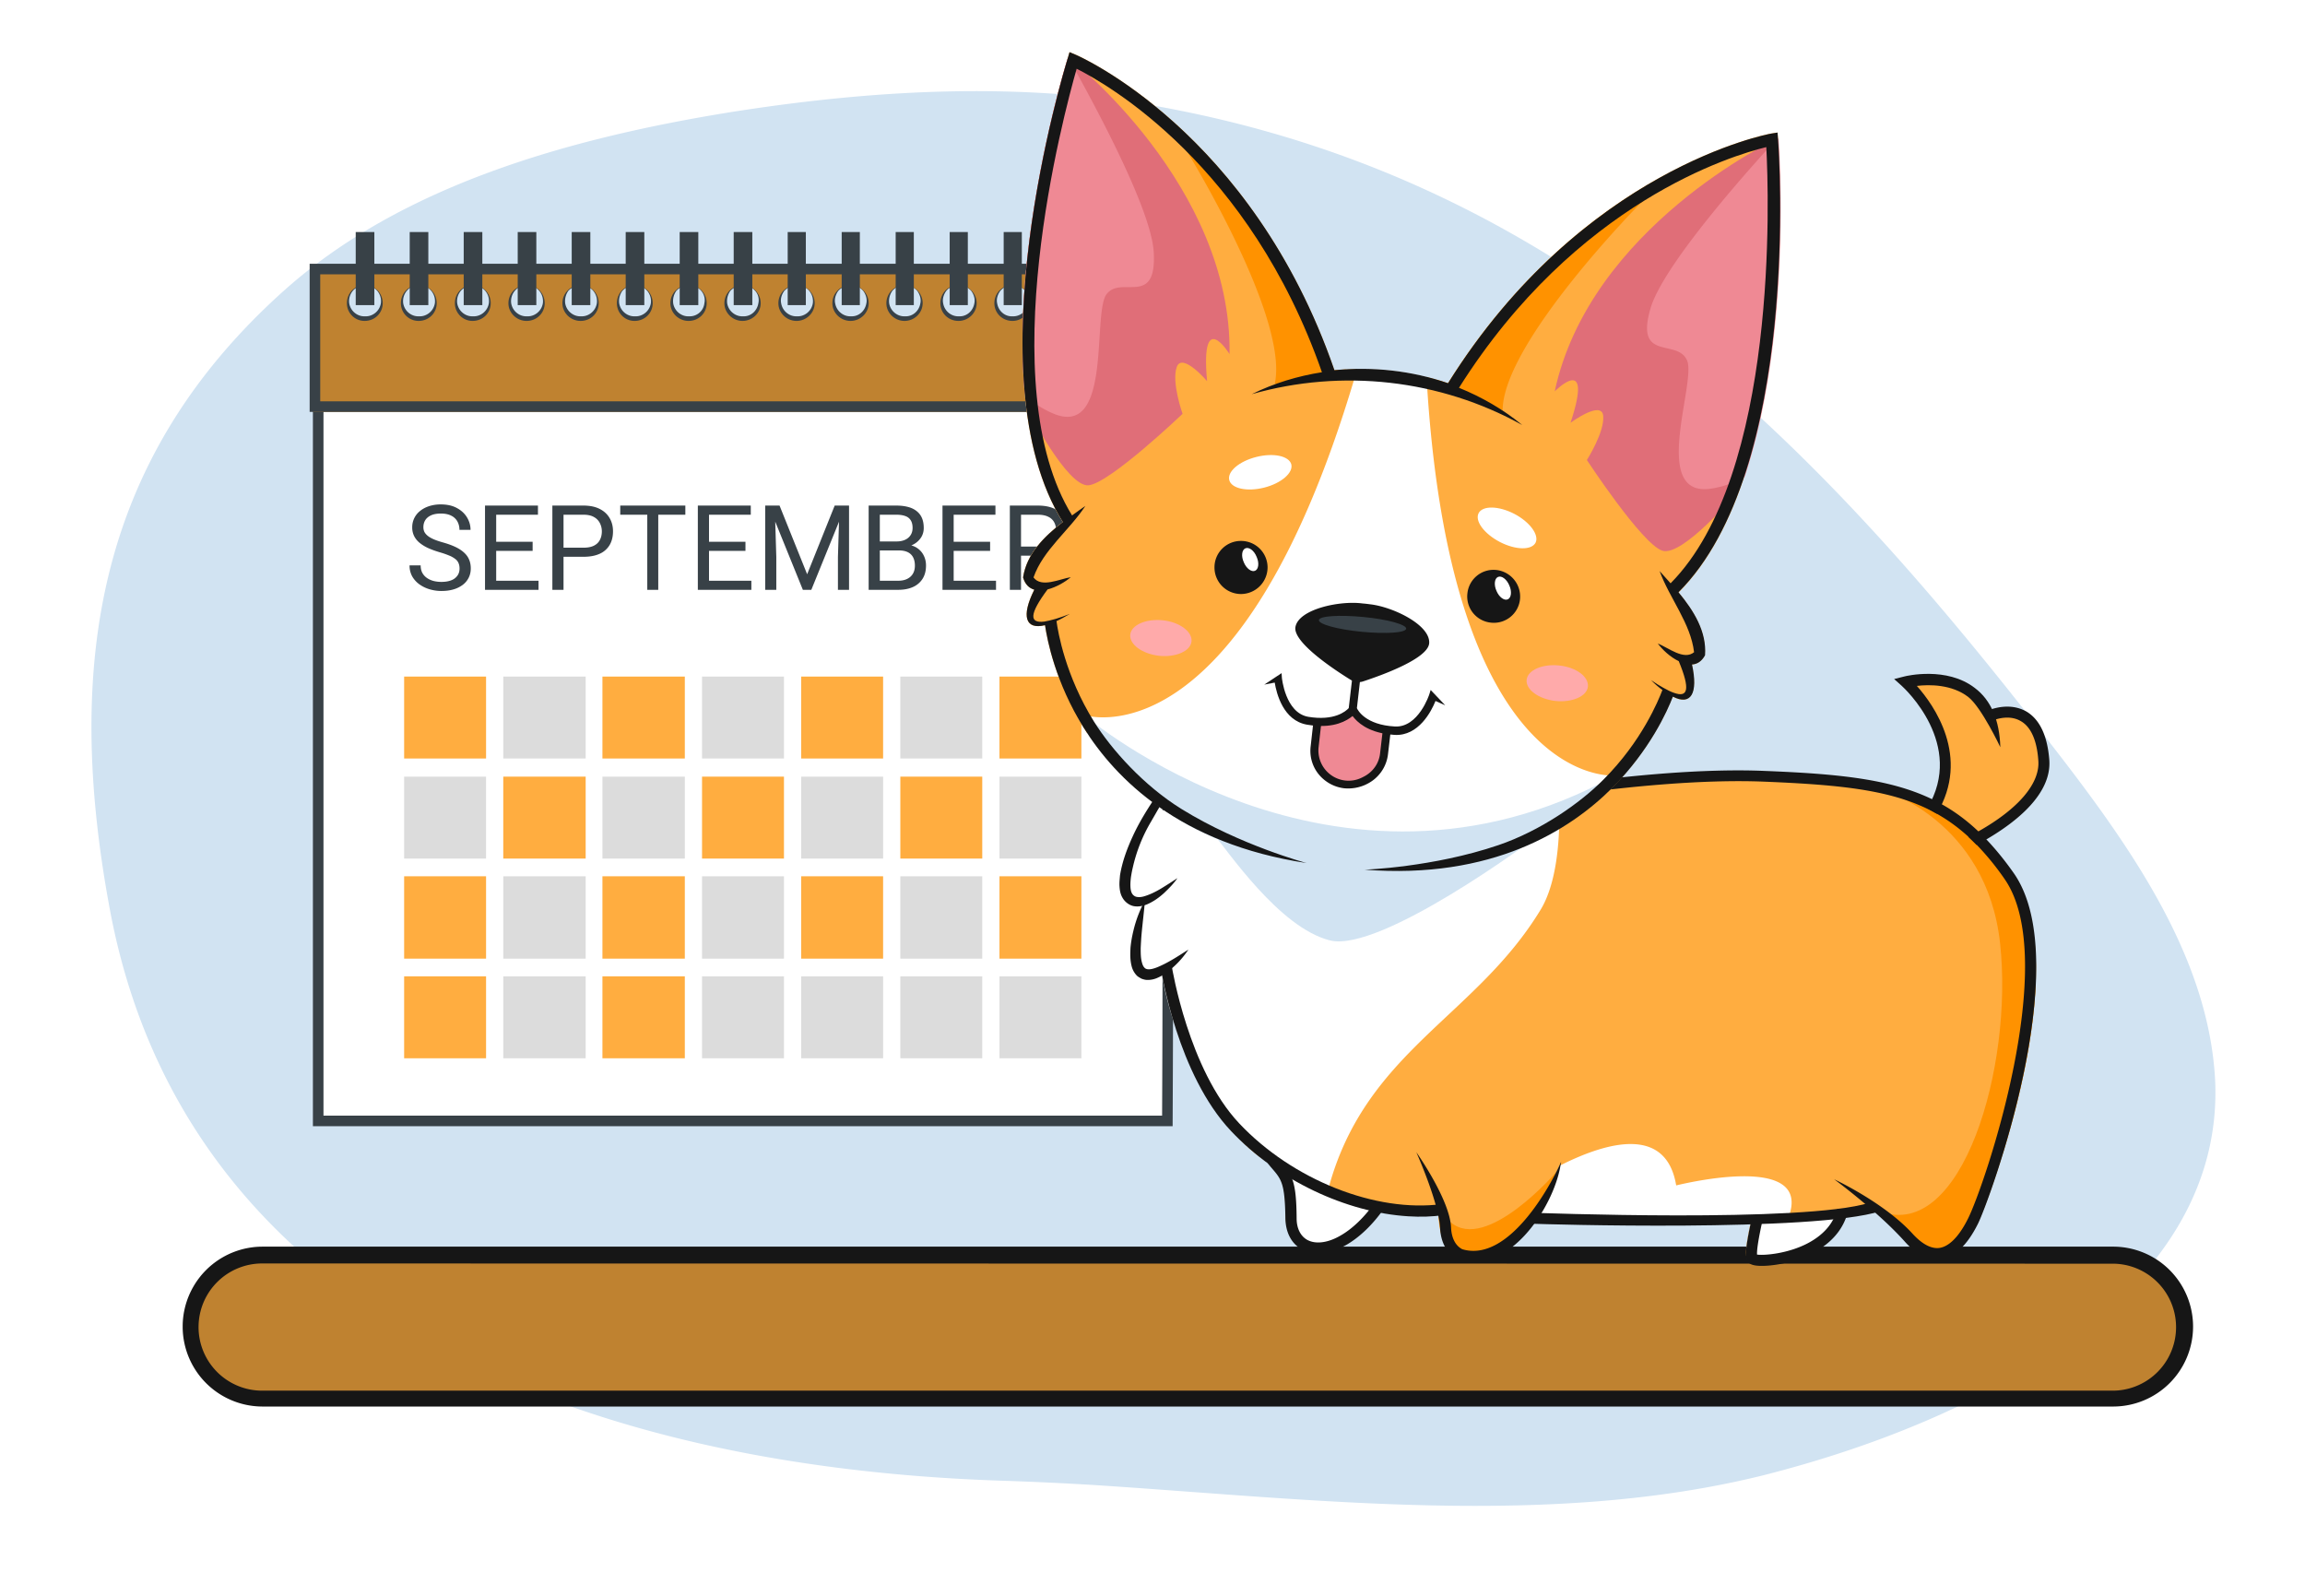 <svg xmlns="http://www.w3.org/2000/svg" width="221" height="153" fill="none"><g filter="url(#a)"><path fill="#D1E3F2" d="M105.053 142.39a315.14 315.14 0 0 0-9.306-.434c-39.92-1.375-77.974-15.888-85.218-54.782C6.12 63.5 9.39 43.814 27.27 27.826c11.183-9.984 27.102-14.541 42.776-17.073 14.205-2.243 28.98-3.039 43.104-.145 36.899 7.38 60.458 31.272 82.01 58.835 8.164 10.418 16.572 21.559 17.225 34.147.898 20.039-21.614 32.361-43.329 37.859-20.409 5.065-42.94 2.316-64.002.941Z"/></g><g clip-path="url(#b)"><path fill="#BF8230" d="M18.408 127.17a6.681 6.681 0 0 1 6.682-6.681h177.559a6.68 6.68 0 0 1 6.681 6.681 6.681 6.681 0 0 1-6.681 6.682H25.089a6.681 6.681 0 0 1-6.68-6.682Z"/><path fill="#161616" fill-rule="evenodd" d="M210.268 127.19a7.665 7.665 0 0 1-7.665 7.665H25.179a7.665 7.665 0 0 1 0-15.33h177.424a7.665 7.665 0 0 1 7.665 7.665Zm-191.232.046a6.098 6.098 0 0 0 6.098 6.097H202.66a6.088 6.088 0 0 0 .001-12.174l-177.525-.021a6.098 6.098 0 0 0-6.099 6.098Z" clip-rule="evenodd"/><path fill="#fff" stroke="#384147" stroke-width="1.014" d="M111.968 26.012V92.403c0 3.346-.011 7.24-.022 10.297-.006 1.528-.011 2.847-.016 3.784l-.004.987H30.508V26.012h81.46Zm-6.739 3.063c0 1.226.995 2.203 2.248 2.203a2.203 2.203 0 0 0 2.203-2.203c0-1.254-.977-2.248-2.203-2.248a2.222 2.222 0 0 0-2.248 2.248Zm-5.177 0c0 1.226.995 2.203 2.248 2.203a2.203 2.203 0 0 0 2.203-2.203c0-1.254-.977-2.248-2.203-2.248a2.222 2.222 0 0 0-2.248 2.248Zm-5.177 0c0 1.226.995 2.203 2.248 2.203a2.202 2.202 0 0 0 2.203-2.203c0-1.254-.977-2.248-2.203-2.248a2.222 2.222 0 0 0-2.248 2.248Zm-5.177 0c0 1.226.995 2.203 2.248 2.203a2.202 2.202 0 0 0 2.203-2.203c0-1.254-.977-2.248-2.203-2.248a2.222 2.222 0 0 0-2.248 2.248Zm-5.177 0c0 1.226.995 2.203 2.248 2.203a2.202 2.202 0 0 0 2.203-2.203c0-1.254-.977-2.248-2.203-2.248a2.222 2.222 0 0 0-2.248 2.248Zm-5.177 0c0 1.226.995 2.203 2.248 2.203 1.2 0 2.248-.969 2.248-2.203a2.25 2.25 0 0 0-2.248-2.248 2.222 2.222 0 0 0-2.248 2.248Zm-5.177 0c0 1.226.995 2.203 2.248 2.203 1.2 0 2.248-.969 2.248-2.203a2.25 2.25 0 0 0-2.248-2.248 2.222 2.222 0 0 0-2.248 2.248Zm-5.177 0c0 1.234 1.048 2.203 2.248 2.203a2.202 2.202 0 0 0 2.203-2.203c0-1.254-.977-2.248-2.203-2.248a2.25 2.25 0 0 0-2.248 2.248Zm-5.177 0c0 1.226.995 2.203 2.248 2.203 1.2 0 2.248-.969 2.248-2.203a2.25 2.25 0 0 0-2.248-2.248 2.222 2.222 0 0 0-2.248 2.248Zm-5.177 0c0 1.234 1.048 2.203 2.248 2.203 1.2 0 2.248-.969 2.248-2.203a2.25 2.25 0 0 0-2.248-2.248 2.25 2.25 0 0 0-2.248 2.248Zm-5.177 0c0 1.234 1.048 2.203 2.248 2.203 1.2 0 2.248-.969 2.248-2.203a2.25 2.25 0 0 0-2.248-2.248 2.25 2.25 0 0 0-2.248 2.248Zm-5.177 0c0 1.234 1.048 2.203 2.248 2.203 1.2 0 2.248-.969 2.248-2.203a2.25 2.25 0 0 0-2.248-2.248 2.25 2.25 0 0 0-2.248 2.248Zm-5.176 0c0 1.234 1.047 2.203 2.247 2.203s2.248-.969 2.248-2.203a2.25 2.25 0 0 0-2.248-2.248 2.25 2.25 0 0 0-2.247 2.248Zm-5.177 0c0 1.234 1.047 2.203 2.247 2.203 1.254 0 2.248-.977 2.248-2.203a2.222 2.222 0 0 0-2.248-2.248 2.25 2.25 0 0 0-2.247 2.248Zm-5.133 0c0 1.217.986 2.203 2.203 2.203 1.254 0 2.248-.977 2.248-2.203A2.222 2.222 0 0 0 35 26.827c-1.226 0-2.203.994-2.203 2.248Z"/><path fill="#384147" fill-rule="evenodd" d="M107.432 27.334c.937 0 1.83.67 1.964 1.74.089.491-.09 1.072-.447 1.473-.357.447-.937.67-1.517.67-.536 0-1.116-.223-1.473-.67-.357-.401-.535-.982-.446-1.473.089-1.07 1.026-1.74 1.919-1.74Zm0 0c-.446 0-.893.223-1.16.535-.268.358-.402.804-.313 1.206.134.803.848 1.294 1.473 1.25.669.044 1.384-.447 1.517-1.25.09-.402-.044-.848-.312-1.206a1.61 1.61 0 0 0-1.205-.535ZM102.3 27.334c.892 0 1.785.67 1.919 1.74.045.491-.089 1.072-.446 1.473-.357.447-.938.67-1.518.67-.535 0-1.115-.223-1.472-.67-.358-.401-.536-.982-.447-1.473a1.97 1.97 0 0 1 1.964-1.74Zm0 0a1.61 1.61 0 0 0-1.205.535c-.268.358-.402.804-.312 1.206.133.803.847 1.294 1.472 1.25.67.044 1.384-.447 1.518-1.25.089-.402-.045-.848-.313-1.206a1.586 1.586 0 0 0-1.16-.535ZM97.123 27.334c.893 0 1.785.67 1.92 1.74.088.491-.09 1.072-.447 1.473-.357.447-.937.67-1.517.67-.536 0-1.116-.223-1.473-.67-.357-.401-.536-.982-.447-1.473a1.969 1.969 0 0 1 1.964-1.74Zm0 0c-.49 0-.937.223-1.205.535-.268.358-.402.804-.312 1.206.134.803.803 1.294 1.473 1.25.669.044 1.383-.447 1.517-1.25.09-.402-.045-.848-.313-1.206a1.586 1.586 0 0 0-1.16-.535ZM91.902 27.334c.937 0 1.83.67 1.963 1.74.09.491-.089 1.072-.446 1.473-.357.447-.937.67-1.473.67-.58 0-1.16-.223-1.517-.67-.357-.401-.536-.982-.446-1.473a1.959 1.959 0 0 1 1.919-1.74Zm0 0c-.447 0-.893.223-1.16.535-.268.358-.402.804-.313 1.206.134.803.848 1.294 1.517 1.25.67.044 1.34-.447 1.473-1.25.09-.402-.044-.848-.312-1.206a1.609 1.609 0 0 0-1.205-.535ZM86.77 27.334c.892 0 1.785.67 1.919 1.74.09.491-.09 1.072-.446 1.473-.358.447-.938.67-1.473.67-.58 0-1.16-.223-1.518-.67-.357-.401-.49-.982-.446-1.473a1.969 1.969 0 0 1 1.964-1.74Zm0 0c-.491 0-.937.223-1.205.535a1.705 1.705 0 0 0-.313 1.206c.134.803.848 1.294 1.518 1.25.67.044 1.339-.447 1.473-1.25.089-.402-.045-.848-.313-1.206a1.586 1.586 0 0 0-1.16-.535ZM81.592 27.334c.892 0 1.83.67 1.919 1.74.09.491-.09 1.072-.446 1.473-.357.447-.938.67-1.473.67-.58 0-1.16-.223-1.517-.67-.358-.401-.536-.982-.447-1.473a1.969 1.969 0 0 1 1.964-1.74Zm0 0c-.491 0-.893.223-1.205.535-.268.358-.402.804-.313 1.206.134.803.849 1.294 1.518 1.25.67.044 1.339-.447 1.473-1.25.089-.402-.045-.848-.313-1.206a1.585 1.585 0 0 0-1.16-.535ZM76.415 27.334c.893 0 1.83.67 1.92 1.74.088.491-.09 1.072-.447 1.473-.357.447-.937.67-1.473.67-.58 0-1.16-.223-1.517-.67-.357-.401-.536-.982-.447-1.473.134-1.07 1.072-1.74 1.964-1.74Zm0 0c-.446 0-.892.223-1.205.535-.268.358-.401.804-.312 1.206.134.803.848 1.294 1.517 1.25.67.044 1.384-.447 1.517-1.25a1.548 1.548 0 0 0-.356-1.206 1.586 1.586 0 0 0-1.16-.535ZM71.239 27.334c.892 0 1.83.67 1.919 1.74.089.491-.09 1.072-.447 1.473-.357.447-.937.67-1.472.67-.58 0-1.16-.223-1.518-.67-.357-.401-.49-.982-.446-1.473.134-1.07 1.071-1.74 1.964-1.74Zm0 0c-.447 0-.893.223-1.205.535a1.705 1.705 0 0 0-.313 1.206c.134.803.848 1.294 1.518 1.25.669.044 1.338-.447 1.472-1.25.09-.402 0-.848-.312-1.206a1.586 1.586 0 0 0-1.16-.535ZM66.062 27.334c.892 0 1.83.67 1.919 1.74.09.491-.09 1.072-.446 1.473-.358.447-.938.67-1.473.67-.58 0-1.16-.223-1.518-.67-.357-.401-.49-.982-.446-1.473.134-1.07 1.071-1.74 1.964-1.74Zm0 0c-.447 0-.893.223-1.205.535a1.705 1.705 0 0 0-.313 1.206c.134.803.848 1.294 1.518 1.25a1.407 1.407 0 0 0 1.473-1.25c.089-.402 0-.848-.313-1.206a1.586 1.586 0 0 0-1.16-.535ZM60.884 27.334c.893 0 1.83.67 1.964 1.74.044.491-.09 1.072-.491 1.473-.357.447-.893.67-1.473.67-.58 0-1.116-.223-1.517-.67-.357-.401-.491-.982-.447-1.473.134-1.07 1.072-1.74 1.964-1.74Zm0 0c-.446 0-.892.223-1.205.535a1.705 1.705 0 0 0-.312 1.206c.134.803.848 1.294 1.517 1.25.67.044 1.384-.447 1.517-1.25a1.548 1.548 0 0 0-.357-1.206 1.585 1.585 0 0 0-1.16-.535ZM55.707 27.334c.893 0 1.83.67 1.964 1.74.045.491-.09 1.072-.49 1.473-.358.447-.893.67-1.474.67-.58 0-1.16-.223-1.517-.67-.357-.401-.491-.982-.446-1.473.133-1.07 1.07-1.74 1.963-1.74Zm0 0c-.446 0-.892.223-1.205.535a1.706 1.706 0 0 0-.312 1.206c.134.803.848 1.294 1.517 1.25.67.044 1.384-.447 1.518-1.25a1.548 1.548 0 0 0-.357-1.206 1.586 1.586 0 0 0-1.16-.535ZM50.53 27.334c.893 0 1.83.67 1.964 1.74.045.491-.089 1.072-.49 1.473-.358.447-.893.67-1.473.67-.58 0-1.116-.223-1.518-.67-.357-.401-.49-.982-.446-1.473.134-1.07 1.071-1.74 1.964-1.74Zm0 0c-.446 0-.892.223-1.16.535a1.548 1.548 0 0 0-.357 1.206c.134.803.848 1.294 1.518 1.25.669.044 1.383-.447 1.517-1.25a1.548 1.548 0 0 0-.357-1.206 1.586 1.586 0 0 0-1.16-.535ZM45.354 27.334c.892 0 1.83.67 1.963 1.74.045.491-.089 1.072-.446 1.473-.402.447-.937.67-1.517.67-.58 0-1.116-.223-1.473-.67-.402-.401-.536-.982-.491-1.473.134-1.07 1.071-1.74 1.964-1.74Zm0 0c-.447 0-.893.223-1.16.535a1.548 1.548 0 0 0-.358 1.206c.134.803.848 1.294 1.518 1.25.67.044 1.383-.447 1.517-1.25a1.548 1.548 0 0 0-.357-1.206 1.586 1.586 0 0 0-1.16-.535ZM40.176 27.334c.893 0 1.83.67 1.964 1.74.044.491-.09 1.072-.491 1.473-.357.447-.893.67-1.473.67-.58 0-1.116-.223-1.517-.67-.357-.401-.491-.982-.447-1.473.134-1.07 1.071-1.74 1.964-1.74Zm0 0c-.446 0-.893.223-1.16.535a1.548 1.548 0 0 0-.357 1.206c.134.803.848 1.294 1.517 1.25.67.044 1.384-.447 1.517-1.25a1.548 1.548 0 0 0-.357-1.206 1.586 1.586 0 0 0-1.16-.535ZM35 27.334c.892 0 1.829.67 1.963 1.74.044.491-.09 1.072-.446 1.473-.357.447-.938.67-1.518.67-.535 0-1.116-.223-1.473-.67-.401-.401-.535-.982-.49-1.473.133-1.07 1.07-1.74 1.963-1.74Zm0 0c-.447 0-.893.223-1.161.535a1.548 1.548 0 0 0-.357 1.206c.134.803.848 1.294 1.517 1.25.67.044 1.384-.447 1.518-1.25a1.548 1.548 0 0 0-.357-1.206 1.586 1.586 0 0 0-1.16-.535Z" clip-rule="evenodd"/><path fill="#BF8230" fill-rule="evenodd" d="M112.431 25.504v13.989h-82.43V25.504h82.43Zm-75.736 3.57c0-.981-.758-1.74-1.74-1.74-.937 0-1.696.759-1.696 1.74 0 .938.759 1.697 1.696 1.697.982 0 1.74-.76 1.74-1.696Zm5.177 0c0-.981-.758-1.74-1.74-1.74-.938 0-1.696.759-1.696 1.74 0 .938.758 1.697 1.696 1.697.982 0 1.74-.76 1.74-1.696Zm5.177 0c0-.981-.758-1.74-1.74-1.74-.938 0-1.696.759-1.696 1.74 0 .938.758 1.697 1.696 1.697.982 0 1.74-.76 1.74-1.696Zm5.177 0c0-.981-.758-1.74-1.74-1.74-.938 0-1.74.759-1.74 1.74 0 .938.802 1.697 1.74 1.697.982 0 1.74-.76 1.74-1.696Zm5.177 0c0-.981-.758-1.74-1.74-1.74-.938 0-1.74.759-1.74 1.74 0 .938.802 1.697 1.74 1.697.982 0 1.74-.76 1.74-1.696Zm5.177 0c0-.981-.759-1.74-1.74-1.74-.938 0-1.696.759-1.696 1.74 0 .938.758 1.697 1.696 1.697.981 0 1.74-.76 1.74-1.696Zm5.177 0c0-.981-.759-1.74-1.74-1.74-.938 0-1.741.759-1.741 1.74 0 .938.803 1.697 1.74 1.697.982 0 1.741-.76 1.741-1.696Zm5.177 0c0-.981-.803-1.74-1.74-1.74-.938 0-1.741.759-1.741 1.74 0 .938.803 1.697 1.74 1.697.938 0 1.741-.76 1.741-1.696Zm5.177 0c0-.981-.803-1.74-1.74-1.74-.938 0-1.741.759-1.741 1.74 0 .938.803 1.697 1.74 1.697.938 0 1.741-.76 1.741-1.696Zm5.177 0c0-.981-.803-1.74-1.74-1.74-.938 0-1.741.759-1.741 1.74 0 .938.803 1.697 1.74 1.697.938 0 1.741-.76 1.741-1.696Zm5.177 0c0-.981-.803-1.74-1.74-1.74-.938 0-1.741.759-1.741 1.74 0 .938.803 1.697 1.74 1.697.938 0 1.74-.76 1.74-1.696Zm5.177 0c0-.981-.803-1.74-1.74-1.74-.983 0-1.741.759-1.741 1.74 0 .938.758 1.697 1.74 1.697.938 0 1.74-.76 1.74-1.696Zm5.132 0c0-.981-.758-1.74-1.696-1.74-.981 0-1.74.759-1.74 1.74 0 .938.759 1.697 1.74 1.697.938 0 1.696-.76 1.696-1.696Zm5.177 0c0-.981-.759-1.74-1.696-1.74-.982 0-1.74.759-1.74 1.74 0 .938.758 1.697 1.74 1.697.937 0 1.696-.76 1.696-1.696Zm5.222 0c0-.981-.804-1.74-1.741-1.74-.982 0-1.74.759-1.74 1.74 0 .938.758 1.697 1.74 1.697.937 0 1.741-.76 1.741-1.696Z" clip-rule="evenodd"/><path stroke="#384147" stroke-width="1.014" d="M30.196 25.797h82.174v13.188H30.196z"/><path fill="#384147" d="M35.892 29.253h-1.786v-7.006h1.786v7.006ZM41.068 29.253h-1.785v-7.006h1.785v7.006ZM46.245 29.253H44.46v-7.006h1.785v7.006ZM51.423 29.253h-1.785v-7.006h1.785v7.006ZM56.6 29.253h-1.785v-7.006H56.6v7.006ZM61.776 29.253h-1.785v-7.006h1.785v7.006ZM66.953 29.253h-1.785v-7.006h1.785v7.006ZM72.13 29.253h-1.784v-7.006h1.785v7.006ZM77.263 29.253h-1.74v-7.006h1.74v7.006ZM82.44 29.253H80.7v-7.006h1.74v7.006ZM87.617 29.253h-1.741v-7.006h1.74v7.006ZM92.794 29.253h-1.74v-7.006h1.74v7.006ZM97.971 29.253h-1.74v-7.006h1.74v7.006ZM103.148 29.253h-1.741v-7.006h1.741v7.006ZM108.325 29.253h-1.741v-7.006h1.741v7.006Z"/><path fill="#FFAD40" d="M46.603 72.722h-7.855v-7.855h7.855v7.855Z"/><path fill="#DCDCDC" d="M56.153 72.722h-7.9v-7.855h7.9v7.855Z"/><path fill="#FFAD40" d="M65.66 72.722h-7.9v-7.855h7.9v7.855Z"/><path fill="#DCDCDC" d="M75.165 72.722H67.31v-7.855h7.855v7.855Z"/><path fill="#FFAD40" d="M84.671 72.722h-7.855v-7.855h7.855v7.855Z"/><path fill="#DCDCDC" d="M94.177 72.722h-7.855v-7.855h7.855v7.855Z"/><path fill="#FFAD40" d="M103.683 72.722h-7.855v-7.855h7.855v7.855Z"/><path fill="#DCDCDC" d="M46.603 82.317h-7.855v-7.855h7.855v7.855Z"/><path fill="#FFAD40" d="M56.153 82.317h-7.9v-7.855h7.9v7.855Z"/><path fill="#DCDCDC" d="M65.66 82.317h-7.9v-7.855h7.9v7.855Z"/><path fill="#FFAD40" d="M75.165 82.317H67.31v-7.855h7.855v7.855Z"/><path fill="#DCDCDC" d="M84.671 82.317h-7.855v-7.855h7.855v7.855Z"/><path fill="#FFAD40" d="M94.177 82.317h-7.855v-7.855h7.855v7.855Z"/><path fill="#DCDCDC" d="M103.683 82.317h-7.855v-7.855h7.855v7.855Z"/><path fill="#FFAD40" d="M46.603 91.912h-7.855v-7.899h7.855v7.9Z"/><path fill="#DCDCDC" d="M56.153 91.912h-7.9v-7.899h7.9v7.9Z"/><path fill="#FFAD40" d="M65.66 91.912h-7.9v-7.899h7.9v7.9Z"/><path fill="#DCDCDC" d="M75.165 91.912H67.31v-7.899h7.855v7.9Z"/><path fill="#FFAD40" d="M84.671 91.912h-7.855v-7.899h7.855v7.9Z"/><path fill="#DCDCDC" d="M94.177 91.912h-7.855v-7.899h7.855v7.9Z"/><path fill="#FFAD40" d="M103.683 91.912h-7.855v-7.899h7.855v7.9ZM46.603 101.463h-7.855v-7.855h7.855v7.855Z"/><path fill="#DCDCDC" d="M56.153 101.463h-7.9v-7.855h7.9v7.855Z"/><path fill="#FFAD40" d="M65.66 101.463h-7.9v-7.855h7.9v7.855Z"/><path fill="#DCDCDC" d="M75.165 101.463H67.31v-7.855h7.855v7.855ZM84.671 101.463h-7.855v-7.855h7.855v7.855ZM94.177 101.463h-7.855v-7.855h7.855v7.855ZM103.683 101.463h-7.855v-7.855h7.855v7.855Z"/><path fill="#384147" d="M44.061 54.51c0-.19-.03-.356-.089-.5a.952.952 0 0 0-.3-.4 2.355 2.355 0 0 0-.587-.338 8.184 8.184 0 0 0-.943-.327c-.4-.119-.76-.25-1.082-.394a3.783 3.783 0 0 1-.827-.505 1.993 1.993 0 0 1-.527-.65 1.85 1.85 0 0 1-.183-.837 1.966 1.966 0 0 1 .749-1.565c.244-.2.534-.355.871-.466a3.583 3.583 0 0 1 1.126-.166c.607 0 1.12.116 1.543.35.425.229.748.53.97.904.222.37.333.765.333 1.187H44.05a1.63 1.63 0 0 0-.194-.804 1.338 1.338 0 0 0-.588-.555c-.263-.137-.596-.206-.999-.206-.38 0-.695.058-.943.172-.248.115-.433.27-.555.467-.118.196-.177.42-.177.67 0 .171.035.326.105.467.074.137.187.264.339.383.155.118.35.227.588.327.24.1.527.196.86.289.458.129.854.273 1.187.432.333.16.606.339.821.538.218.196.38.42.483.672.107.248.16.529.16.843 0 .33-.066.627-.2.893a1.942 1.942 0 0 1-.57.683 2.76 2.76 0 0 1-.894.438c-.344.1-.728.15-1.154.15-.373 0-.741-.052-1.104-.156a3.291 3.291 0 0 1-.982-.466 2.443 2.443 0 0 1-.704-.765 2.125 2.125 0 0 1-.261-1.066h1.065c0 .278.054.516.16.716.108.196.254.359.44.488.188.13.4.226.637.289.24.06.49.089.75.089.373 0 .689-.052.948-.156a1.26 1.26 0 0 0 .588-.444c.137-.192.205-.42.205-.682Zm7.573 1.17v.87h-4.277v-.87h4.277Zm-4.06-7.207v8.078h-1.072v-8.078h1.071Zm3.494 3.473v.871h-3.711v-.871h3.711Zm.51-3.473v.877h-4.221v-.877h4.222Zm4.361 4.91h-2.158v-.871h2.159c.418 0 .756-.067 1.015-.2.259-.133.447-.318.566-.555.122-.236.183-.506.183-.81 0-.277-.061-.538-.183-.782a1.353 1.353 0 0 0-.566-.588c-.26-.152-.597-.227-1.015-.227H54.03v7.2h-1.07v-8.077h2.979c.61 0 1.126.105 1.547.316.422.21.742.503.96.877.218.37.328.793.328 1.27 0 .518-.11.96-.328 1.326a2.092 2.092 0 0 1-.96.838c-.421.189-.937.283-1.547.283Zm7.174-4.91v8.078H62.06v-8.078h1.054Zm2.597 0v.877h-6.242v-.877h6.242Zm6.33 7.207v.87h-4.278v-.87h4.278Zm-4.061-7.207v8.078h-1.071v-8.078h1.07Zm3.495 3.473v.871h-3.712v-.871h3.712Zm.51-3.473v.877h-4.222v-.877h4.222Zm1.72 0h1.038l2.646 6.585 2.641-6.585h1.043l-3.284 8.078h-.81l-3.274-8.078Zm-.338 0h.915l.15 4.927v3.15h-1.065v-8.077Zm7.123 0h.916v8.078H80.34V53.4l.15-4.927Zm5.676 4.3h-2.047l-.011-.86h1.858c.307 0 .575-.052.805-.156.23-.103.407-.251.532-.444.13-.196.195-.429.195-.699 0-.295-.058-.536-.172-.72a.951.951 0 0 0-.516-.411c-.23-.09-.522-.133-.877-.133h-1.576v7.2h-1.07v-8.077h2.646c.414 0 .784.042 1.11.127.325.082.6.211.826.389.23.174.403.396.522.666.118.27.177.593.177.97 0 .333-.085.635-.255.905a1.96 1.96 0 0 1-.71.654c-.3.17-.651.28-1.054.328l-.383.26Zm-.05 3.778h-2.419l.605-.871h1.814c.34 0 .629-.06.866-.178.24-.118.423-.285.549-.5.126-.217.189-.474.189-.77 0-.3-.054-.559-.161-.777a1.112 1.112 0 0 0-.505-.505c-.23-.118-.525-.177-.888-.177H84.64l.011-.86h2.087l.227.31c.388.034.718.145.987.333.27.185.476.422.616.71.145.289.217.607.217.955 0 .503-.111.928-.333 1.276a2.087 2.087 0 0 1-.927.788c-.4.177-.869.266-1.409.266Zm9.382-.871v.87h-4.278v-.87h4.278Zm-4.061-7.207v8.078h-1.071v-8.078h1.07Zm3.495 3.473v.871h-3.712v-.871h3.712Zm.51-3.473v.877H91.22v-.877h4.222Zm1.382 0h2.674c.606 0 1.119.092 1.537.277.421.185.741.459.96.821.221.36.332.801.332 1.326 0 .37-.075.709-.227 1.016a2.164 2.164 0 0 1-.644.776c-.277.211-.61.368-.998.472l-.3.117h-2.513l-.011-.872h1.897c.385 0 .705-.066.96-.2.255-.136.448-.32.577-.549.129-.229.194-.482.194-.76 0-.31-.061-.582-.183-.815a1.22 1.22 0 0 0-.577-.538c-.259-.13-.594-.194-1.004-.194h-1.603v7.2h-1.071v-8.077Zm4.721 8.078-1.964-3.662 1.115-.006 1.992 3.601v.067h-1.143Z"/><path fill="#FFAD40" d="m183.223 65.25 5.139.586 2.276 2.619 1.982-.416 2.545 1.493 1.004 3.426-1.126 3.18-5.579 4.137-3.622-3.06s.636-1.639.66-1.933c.025-.269-.489-5.53-.489-5.53l-3.059-4.527.269.024Z"/><path fill="#FFAD40" d="M193.039 84.14c-1.102-1.54-2.129-2.764-3.402-3.94-8.198-9.47-40.623-4.673-48.38-3.082 0 0-31.495 2.544-31.544 2.691.269-.832.587-1.664.783-2.52-1.346 1.762-5.628 9.495-.636 9.03-1.15 1.982-2.252 8.736 2.08 6.656.587 3.891 3.206 14.585 9.666 18.5 1.248 1.542 1.615 1.469 1.664 5.164 0 1.86 1.126 3.181 2.888 3.304 2.471.073 4.625-1.762 6.216-3.793 1.835.342 3.719.464 5.53.269.22 6.754 6.216 4.723 9.153.783 1.859.049 11.966.342 20.776.073-.612 2.888-.465 3.328-.196 3.598 1.028.66 2.839.171 4.013-.074 1.616-.44 4.356-1.517 5.335-4.136 1.101-.146 2.056-.293 2.814-.489 1.958 1.419 3.745 4.699 6.29 4.356 1.321-.171 2.52-1.297 3.548-3.304 1.101-2.178 9.422-24.618 3.402-33.085Z"/><path fill="#FF9200" d="M153.003 115.294c-1.835-2.178-3.793-2.912-3.793-2.912s-6.705 7.757-10.131 4.796c-.392-.342-.759-.489-1.126-.489.392 6.387 6.24 4.38 9.128.465.832.024 3.328.098 6.632.147.147-.612.024-1.126-.71-2.007Z"/><path fill="#fff" d="M110.911 77.73c.269-.833-.612.097-.416-.76-1.346 1.763-5.531 9.838-.93 9.912-1.15 2.006-2.496 8.712 1.86 6.607.587 3.916 3.695 13.949 10.18 17.864.563.686 1.493.563 1.762 1.102l3.94 1.737c3.475-13.361 14.144-16.616 20.433-27.016 1.738-2.913 1.909-7.831 1.713-11.722-3.548.489-6.436.979-8.149 1.346-.024-.025-30.344.783-30.393.93ZM171.575 116.444c-.587 1.786-1.933 3.279-3.67 4.478-.074-.024-.147-.073-.221-.122-.269-.294-.416-.734.196-3.671-8.565.269-18.329.024-20.605-.049h-.171c-1.126 1.542-2.716 2.814-4.258 3.377-.122-.269.024-.22-.074-.489.27-.098.539-.147.832-.27 2.913-1.174 5.237-6.509 5.923-7.928a.628.628 0 0 1 .146-.074c4.699-2.349 10.107-3.646 11.037 1.958-.049.024 12.823-3.279 10.865 2.79Z"/><path fill="#fff" d="M176.765 116.493s-1.077 1.982-3.059 3.205c-2.276 1.42-5.506 2.056-5.629 1.053-.22-1.885.221-3.842.221-3.842l8.467-.416ZM123.343 112.43l.709 5.531 1.811 1.492 3.842-1.003 2.154-2.716-5.457-2.154-3.059-1.15Z"/><path fill="#D1E3F2" d="M116.051 79.565c1.713 2.08 6.607 9.373 11.452 10.596 4.846 1.224 19.529-9.715 19.529-9.715l-24.692-.122-6.289-.76Z"/><path fill="#FF9200" d="M186.086 120.506c1.322-.172 2.521-1.297 3.549-3.304 1.101-2.153 9.421-24.594 3.401-33.085-1.101-1.542-2.129-2.766-3.401-3.94-1.934-2.227-5.188-3.671-9.153-4.528-.024.05-.024.074-.024.074s10.009 2.888 11.306 14.707c1.297 11.82-3.647 28.632-11.477 25.72-1.297-.49-1.836-.318-1.836.293.49-.073.955-.171 1.346-.269 1.958 1.395 3.744 4.65 6.289 4.332Z"/><path fill="#161616" d="M110.517 76.825c.147-.538.979-.294.783.318l-.93 1.615a15.138 15.138 0 0 0-1.762 4.43c-.073.293-.122.587-.171.88-.073.564-.098 1.2.073 1.543a.687.687 0 0 0 .416.367c.196.049.441.049.71-.025.538-.147 1.101-.416 1.64-.734a45.302 45.302 0 0 0 1.615-1.028c-.367.538-.832 1.003-1.297 1.444-.49.44-1.028.832-1.689 1.101-.342.123-.734.22-1.174.147-.441-.073-.857-.392-1.077-.759-.245-.391-.294-.783-.318-1.15-.025-.367.024-.71.049-1.052.22-1.346.685-2.57 1.223-3.744.539-1.175 1.199-2.276 1.909-3.353Z"/><path fill="#161616" d="M113.945 91.042a8.66 8.66 0 0 1-2.227 2.3 4.423 4.423 0 0 1-.759.417 2.286 2.286 0 0 1-.954.195c-.172 0-.367-.048-.563-.122-.171-.098-.367-.196-.49-.342a2.016 2.016 0 0 1-.465-.906c-.146-.612-.122-1.15-.097-1.713.049-.538.146-1.077.269-1.59a11.778 11.778 0 0 1 1.125-2.962c-.097 1.053-.22 2.08-.318 3.084-.049.514-.073 1.003-.098 1.492 0 .49 0 .98.123 1.395.049.196.122.367.22.465.073.098.171.147.318.172.318.049.808-.123 1.224-.319.93-.416 1.811-1.003 2.692-1.566Z"/><path fill="#161616" d="M135.016 116.615c-5.947-.367-12.53-3.45-16.984-8.173-5.114-5.408-6.656-15.173-6.729-15.589l1.052-.17c.024.097 1.591 9.861 6.46 15.025 5.091 5.408 13.093 8.589 19.455 7.733l.147 1.052c-1.101.171-2.251.196-3.401.122Z"/><path fill="#161616" d="M149.671 111.403c0 .098-.024.196-.049.318-.685 4.136-5.114 10.743-9.935 8.981-.979-.538-1.542-1.59-1.615-2.961-.123-2.398-2.129-6.925-2.276-7.268.22.318 3.23 4.65 3.328 7.219.049 1.004.416 1.738 1.077 2.08 4.429 1.322 8.467-6.069 9.47-8.369ZM126.13 120.164c-.489-.024-.954-.147-1.346-.392-.979-.562-1.517-1.615-1.542-2.961-.049-3.328-.367-3.719-1.272-4.772a10.177 10.177 0 0 1-.441-.538l.832-.661c.147.196.294.367.441.514 1.101 1.297 1.493 1.933 1.517 5.457 0 .955.367 1.689 1.003 2.056.783.44 1.958.318 3.182-.392 1.174-.66 2.349-1.81 3.328-3.205l.856.611c-1.052 1.518-2.349 2.766-3.646 3.5-1.028.563-2.031.832-2.912.783Z"/><path fill="#161616" d="m146.786 117.325.025-1.052c.269 0 26.184 1.003 32.424-.955l1.053.808c-6.387 2.031-32.401 1.248-33.502 1.199Z"/><path fill="#161616" d="M189.634 117.349c-1.028 2.056-2.227 3.182-3.549 3.353-.171.024-.342.024-.538.024-.979-.049-2.007-.636-2.986-1.762-2.545-2.814-6.436-5.702-6.705-5.897.318.147 4.87 2.324 7.489 5.188.929 1.027 1.81 1.492 2.594 1.395 1.199-.172 2.153-1.616 2.74-2.79 1.64-3.255 8.908-24.814 3.524-32.572a25.668 25.668 0 0 0-2.692-3.303c-.269-.27-.538-.539-.807-.784-4.576-4.16-10.009-4.87-19.602-5.26-11.697-.466-28.167 2.789-28.338 2.838l-.196-1.028c.172-.025 16.763-3.328 28.583-2.839 9.862.392 15.662 1.175 20.532 5.8.269.245.514.514.783.783.881.93 1.762 2.007 2.618 3.23 5.996 8.59-2.349 31.446-3.45 33.624Z"/><path fill="#161616" d="m185.694 78.024-.905-.539c3.67-6.093-2.203-11.501-2.447-11.722l-.735-.66.979-.245c.172-.049 4.063-.979 6.754 1.101 1.567 1.175 2.374 3.108 2.448 5.678 0 0-1.811-3.842-3.084-4.821-1.566-1.2-3.695-1.2-4.919-1.053 1.616 1.811 5.188 6.803 1.909 12.26Z"/><path fill="#161616" d="M190.466 80.47a18.75 18.75 0 0 1-.954.54c-.27-.27-.539-.54-.808-.784.343-.171.661-.343.979-.514 3.818-2.153 5.898-4.576 5.751-6.754-.123-1.909-.685-3.23-1.64-3.793-1.028-.636-2.251-.294-2.912-.025l-.391-.978c1.443-.588 2.814-.539 3.866.097 1.248.784 1.958 2.35 2.129 4.626.22 3.23-3.132 5.897-6.02 7.586ZM168.636 121.363c-.465-.025-.808-.122-1.004-.318-.293-.294-.44-.783.343-4.332l1.028.221c-.49 2.202-.563 3.034-.539 3.352.661.098 2.888-.073 4.797-1.052 1.566-.808 2.545-1.933 2.887-3.328l1.028.244c-.758 3.084-3.768 4.332-5.506 4.821-.905.245-2.129.441-3.034.392Z"/><path fill="#fff" d="M160.933 56.782c11.722-11.698 9.642-42.14 9.544-43.437l-.049-.636-.612.097c-.171.025-18.084 3.329-30.981 23.934-3.475-1.2-7.219-1.616-10.89-1.248-7.928-22.955-24.642-30.174-24.814-30.247L102.544 5l-.171.587c-.392 1.248-9.25 30.443-.465 44.465-1.811 1.395-3.475 3.059-3.818 5.31.196.686.587 1.028 1.077 1.175-1.273 2.545-.857 3.867 1.028 3.402.22 1.468 1.419 5.09 4.111 9.421 3.059 4.919 8.834 11.55 20.947 13.362l5.531.636c12.236.954 19.186-4.087 23.37-7.953 3.744-3.475 5.653-7.244 6.192-8.639 1.713.881 2.447-.27 1.835-3.083.489-.025.93-.294 1.248-.881.22-2.252-1.028-4.258-2.496-6.02Z"/><path fill="#FFAD40" d="m170.476 13.345-.049-.636-.612.098c-.171.024-18.085 3.328-30.981 23.933a21.223 21.223 0 0 0-2.056-.587c.025.293.025.563.049.856 2.472 38.885 18.036 37.344 18.036 37.344s-1.371.783-.71 1.59c.147-.146.294-.269.416-.416 3.597-3.621 5.261-7.341 5.8-8.736 1.713.881 2.447-.27 1.835-3.083.49-.025.93-.294 1.248-.881.172-2.252-1.076-4.258-2.52-6.02 11.722-11.722 9.641-42.165 9.544-43.462ZM127.945 35.516c-7.928-22.979-24.642-30.198-24.814-30.271L102.544 5l-.171.587c-.392 1.248-9.25 30.443-.465 44.465-1.811 1.395-3.475 3.059-3.818 5.31.196.686.587 1.028 1.077 1.175-1.273 2.545-.857 3.867 1.028 3.402.22 1.468 1.003 5.481 3.695 9.813.122.17.22.367.342.538.906-.636-.293-1.738-.293-1.738s14.83 5.017 25.94-32.326a8.12 8.12 0 0 1 .244-.832c-.709.024-1.444.049-2.178.122Z"/><path fill="#E06E78" d="M149.063 37.523s3.769-3.818 1.518 3.01c0 0 2.985-2.203 3.132-.661.147 1.542-1.566 4.233-1.566 4.233s5.261 8.027 7.219 8.688c1.909.66 7.072-5.433 7.39-5.824 5.042-13.753 3.769-32.62 3.696-33.624v-.05c-.294.05-18.011 8.517-21.389 24.228ZM113.384 39.676s-1.076-3.01-.562-4.478c.513-1.468 2.912 1.346 2.912 1.346-.661-7.17 2.153-2.594 2.153-2.594.245-16.078-15.148-28.289-15.49-28.436l-.025.074c-.293.93-5.31 17.423-4.16 31.568.147 1.175.27 2.007.27 2.007s3.841 7.586 5.897 7.365c2.055-.22 9.005-6.852 9.005-6.852Z"/><path fill="#EF8994" d="M170.476 13.296c-.024 0-.073.024-.171.073-3.475 3.793-10.939 12.285-12.065 16.225-1.493 5.163 2.619 2.79 3.524 4.992.881 2.203-3.671 13.362 2.472 12.236a9.349 9.349 0 0 0 3.034-1.101c4.552-13.631 3.328-31.397 3.255-32.4l-.049-.025ZM110.618 24.186c-.22-4.111-5.677-14.17-8.173-18.623-.025-.024-.049-.024-.049-.024l-.025.073c-.293.93-5.31 17.424-4.16 31.568.049.294.073.563.098.783.759.661 1.615 1.224 2.618 1.664 5.727 2.472 3.793-9.421 5.139-11.379 1.371-1.933 4.846 1.297 4.552-4.062Z"/><path fill="#D1E3F2" d="M154.865 74.352c-26.845 14.83-50.901-5.775-50.901-5.775s-.22.098-.611.269c.171.318.685.685.881 1.003 3.058 4.919 8.907 11.11 21.045 12.946l5.531.636c12.235.954 19.405-3.769 23.468-7.88.66-.66 1.517-1.321 2.055-1.958-.465.22-.954.49-1.468.759Z"/><path fill="#FF9200" d="M138.835 36.765a19.057 19.057 0 0 0-1.102-.343c.172.392.294.636.294.636l6.045 2.276c.024-6.485 13.19-19.822 13.19-19.822s.832-.514 1.688-2.325c-6.093 3.378-13.728 9.349-20.115 19.578ZM127.895 35.516c.392-.049.759-.073 1.15-.097-.244.342-.44.538-.44.538l-6.387.856c1.419-6.338-8.394-22.269-8.394-22.269s-.685-.685-1.126-2.643c5.164 4.699 11.257 12.212 15.197 23.615Z"/><path fill="#161616" d="M160.933 56.782c11.722-11.697 9.642-42.14 9.544-43.437l-.049-.636-.612.098c-.171.024-18.084 3.328-30.981 23.933-3.475-1.2-7.219-1.615-10.89-1.248-7.928-22.954-24.642-30.173-24.814-30.247L102.544 5l-.171.588c-.392 1.248-9.25 30.442-.465 44.465-1.811 1.394-3.475 3.059-3.818 5.31.196.685.587 1.028 1.077 1.175-1.273 2.545-.857 3.866 1.028 3.401.22 1.468 1.003 5.482 3.695 9.813 3.059 4.919 9.25 11.16 21.388 12.995 0 0-6.338-1.689-11.967-5.164-3.646-2.251-6.729-5.702-8.418-8.394-2.741-4.405-3.45-8.565-3.597-9.641.391-.172.807-.416 1.272-.686-.489.196-.93.343-1.321.465-.441.123-.808.22-1.126.27-1.444.17-1.444-.71.318-3.084.857-.22 1.713-.734 2.227-1.175-1.076.172-2.814 1.053-3.573.025.906-2.619 3.426-4.503 4.968-6.852-.416.293-.856.587-1.272.905-7.758-12.53-.808-38.444.44-42.825 2.961 1.493 16.567 9.201 23.517 29.097-2.325.367-4.6 1.052-6.729 2.104 8.662-2.471 18.06-1.419 25.939 2.961-1.811-1.492-3.891-2.691-6.069-3.572 11.233-17.816 26.234-22.294 29.464-23.077.245 4.552 1.175 31.372-9.177 41.822-.367-.416-.709-.783-1.052-1.175.954 2.619 2.986 5.017 3.304 7.782-.979.808-2.472-.44-3.475-.832.416.563 1.174 1.297 2.006 1.688 1.126 2.717.881 3.524-.465 3.035-.293-.098-.636-.27-1.027-.49-.343-.195-.759-.44-1.175-.734.392.392.759.71 1.101.955-.391 1.028-1.982 4.919-5.653 8.59-2.227 2.25-6.044 4.918-10.082 6.288-6.265 2.13-12.823 2.35-12.823 2.35 12.236.954 19.675-3.769 23.762-7.856 3.597-3.621 5.261-7.341 5.8-8.736 1.713.881 2.447-.27 1.835-3.083.489-.025.93-.294 1.248-.881.171-2.276-1.077-4.283-2.545-6.045Z"/><path fill="#161616" d="M118.988 51.863a2.543 2.543 0 0 1 2.545 2.545 2.559 2.559 0 0 1-2.545 2.545 2.543 2.543 0 0 1-2.545-2.545 2.528 2.528 0 0 1 2.545-2.545Z"/><path fill="#fff" d="M120.48 53.38c.269.587.196 1.198-.147 1.345-.342.147-.831-.22-1.076-.807-.269-.587-.196-1.199.147-1.346.342-.146.832.196 1.076.808Z"/><path fill="#161616" d="M145.735 57.467a2.519 2.519 0 0 1-2.814 2.227 2.52 2.52 0 0 1-2.227-2.814 2.519 2.519 0 0 1 2.814-2.227 2.568 2.568 0 0 1 2.227 2.814Z"/><path fill="#fff" d="M144.707 56.12c.269.588.195 1.2-.147 1.346-.342.147-.832-.22-1.076-.807-.269-.587-.196-1.199.146-1.345.343-.147.832.22 1.077.807Z"/><path fill="#EF8994" d="m126.181 69.165 3.573-.71 3.426 1.836-.612 3.034-2.447 1.934-2.056-.22-2.006-1.811.122-4.063Z"/><path fill="#161616" d="M128.872 75.577a3.695 3.695 0 0 1-1.933-.832 3.564 3.564 0 0 1-1.273-3.206l.269-2.398.759.097-.269 2.399a2.894 2.894 0 0 0 1.028 2.545c.881.734 2.104.88 3.132.367l.147-.074c.881-.44 1.493-1.272 1.591-2.275l.269-2.3.758.097-.269 2.3a3.65 3.65 0 0 1-2.007 2.864l-.146.073a4.023 4.023 0 0 1-2.056.343ZM131.302 57.931a10.213 10.213 0 0 0-.661-.073c-2.178-.294-6.118.538-6.436 2.251-.269 1.468 3.744 4.111 5.286 5.066.367.22.808.294 1.224.147 1.713-.563 6.24-2.178 6.313-3.671.098-1.762-3.548-3.5-5.726-3.72Z"/><path fill="#384147" d="M134.822 60.28c-.049.392-1.933.515-4.258.294-2.324-.22-4.16-.734-4.111-1.125.049-.392 1.933-.514 4.258-.294 2.325.22 4.16.734 4.111 1.126Z"/><path fill="#161616" d="m137.17 66.154-.122.392c0 .024-1.052 3.23-3.304 3.108-2.814-.147-3.573-1.567-3.646-1.762l.563-4.92-.759-.097-.587 5.017c-.294.318-1.395 1.248-3.891.832-2.202-.392-2.521-3.744-2.521-3.769l-.024-.416-1.664 1.101 1.003-.195c.171 1.027.808 3.646 3.108 4.037.163.017.334.041.514.074 2.105.244 3.279-.44 3.842-.906.44.588 1.419 1.517 3.524 1.762.171.025.342.025.514.05 2.3.121 3.524-2.277 3.915-3.255l.93.416-1.395-1.469Z"/><path fill="#fff" d="M147.226 52.035c-.391.734-1.908.71-3.426-.074-1.492-.783-2.422-2.006-2.031-2.765.392-.734 1.909-.71 3.426.073 1.493.783 2.399 2.032 2.031 2.766ZM117.862 46.039c.22.807 1.713 1.125 3.353.71 1.639-.417 2.789-1.42 2.594-2.228-.221-.807-1.713-1.125-3.353-.71-1.664.417-2.814 1.42-2.594 2.228Z"/><path fill="#FAA" d="M114.24 61.505c-.098.93-1.517 1.541-3.132 1.37-1.615-.196-2.839-1.101-2.741-2.031.098-.93 1.517-1.542 3.132-1.37 1.615.17 2.839 1.1 2.741 2.03ZM152.245 65.836c-.098.93-1.517 1.542-3.132 1.37-1.616-.195-2.839-1.1-2.741-2.03.098-.93 1.517-1.542 3.132-1.37 1.615.17 2.839 1.076 2.741 2.03Z"/></g><defs><clipPath id="b"><path fill="#fff" d="M17.515 5h192.754v129.855H17.515z"/></clipPath><filter id="a" width="219.642" height="151.641" x=".769" y=".738" color-interpolation-filters="sRGB" filterUnits="userSpaceOnUse"><feFlood flood-opacity="0" result="BackgroundImageFix"/><feBlend in="SourceGraphic" in2="BackgroundImageFix" result="shape"/><feGaussianBlur result="effect1_foregroundBlur_466_2873" stdDeviation="4"/></filter></defs></svg>